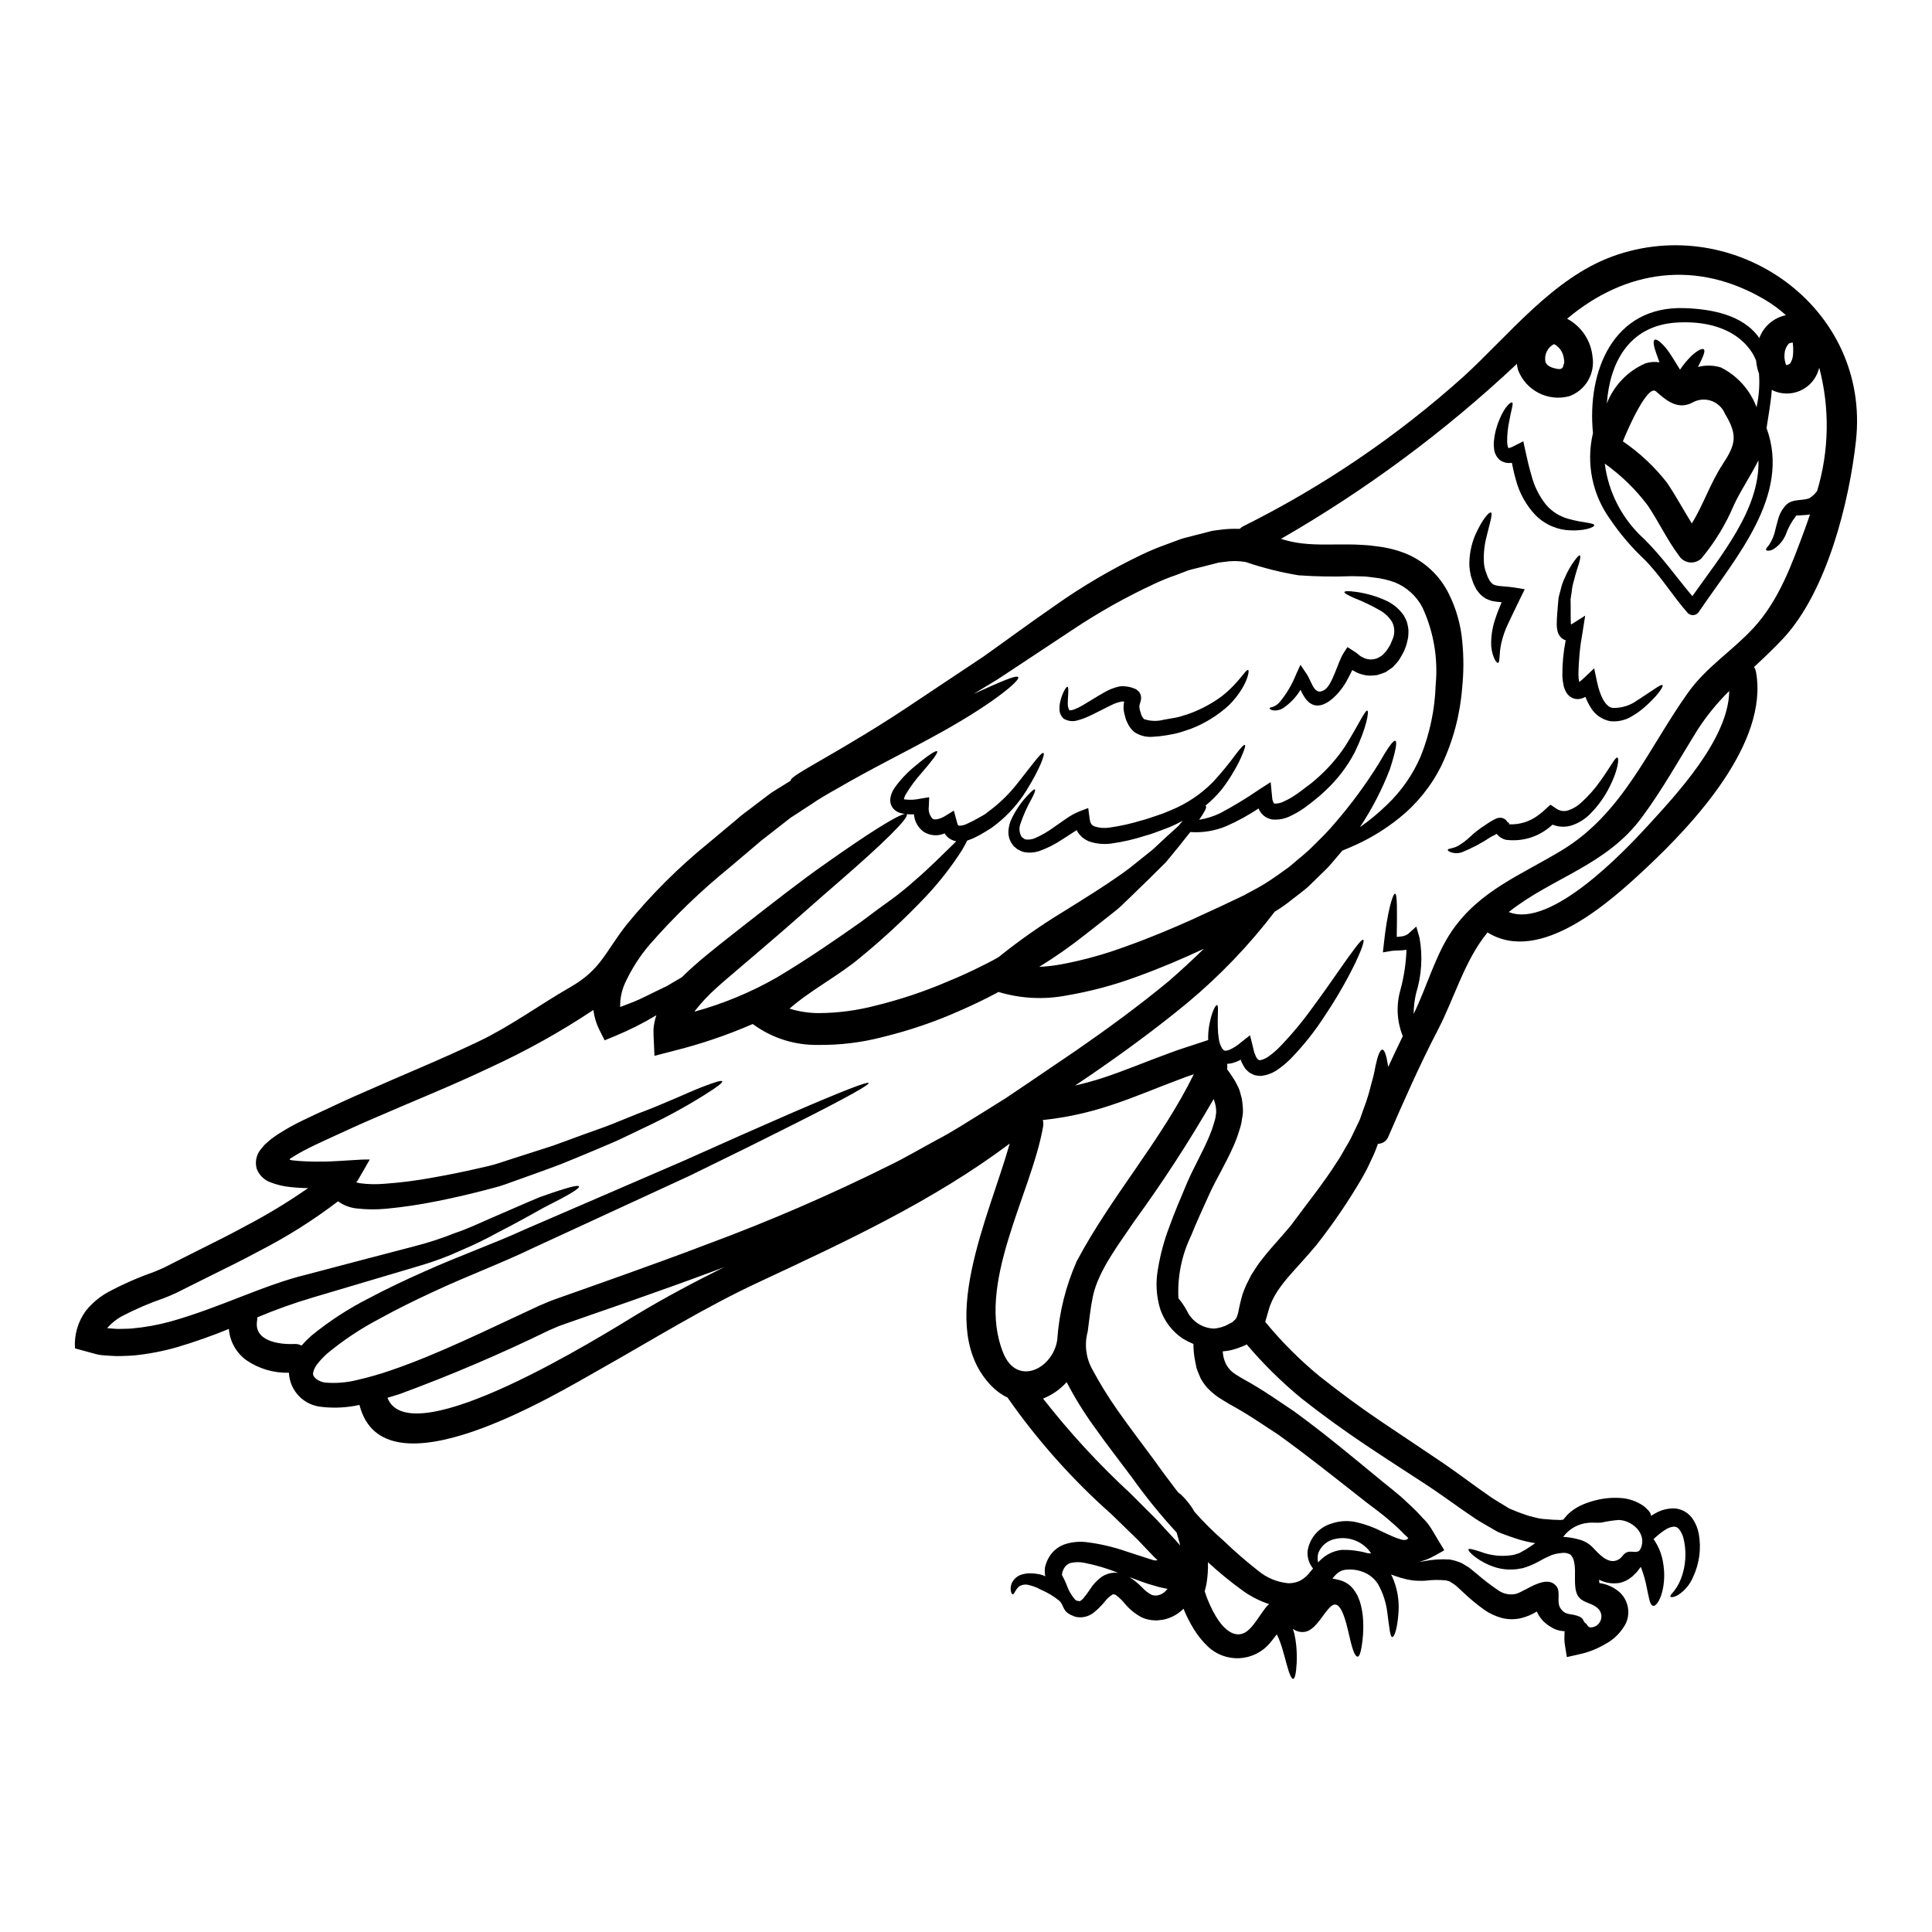 <?xml version="1.0" encoding="UTF-8"?>
<!-- Uploaded to: SVG Repo, www.svgrepo.com, Generator: SVG Repo Mixer Tools -->
<svg fill="#000000" width="800px" height="800px" version="1.1" viewBox="144 144 512 512" xmlns="http://www.w3.org/2000/svg">
 <g>
  <path d="m570.77 335.13c-2.231-0.41-4.164-1.781-5.289-3.746-0.523-0.859-0.965-1.766-1.316-2.707-0.289 0.16-0.594 0.293-0.91 0.391-0.836 0.293-1.75 0.258-2.555-0.102-0.758-0.348-1.375-0.949-1.746-1.695-0.266-0.496-0.465-1.023-0.582-1.574-0.188-0.875-0.301-1.766-0.328-2.656-0.023-3.144 0.273-6.277 0.883-9.359-0.434-0.137-0.836-0.363-1.18-0.664-0.586-0.574-0.961-1.332-1.062-2.148-0.105-0.5-0.148-1.008-0.129-1.52 0.027-1.898 0.152-3.035 0.281-4.723 0.074-0.758 0.152-1.52 0.203-2.227 0.148-0.707 0.355-1.391 0.531-2.023 0.258-1.203 0.664-2.367 1.211-3.469 0.664-1.562 1.516-3.039 2.531-4.398 0.68-0.938 1.18-1.418 1.367-1.32 0.184 0.098 0.152 0.758-0.176 1.898-0.332 1.137-0.91 2.754-1.367 4.656-0.332 1.051-0.543 2.137-0.637 3.238-0.074 0.582-0.227 1.18-0.281 1.824 0.027 0.633 0.027 1.289 0.027 1.949 0 1.211-0.027 3.148 0.051 4.453 0.023 0.102 0.023 0.203 0.051 0.305l3.742-2.363-0.707 4.453 0.004-0.008c-0.684 3.727-1.047 7.5-1.086 11.285 0.008 0.613 0.074 1.223 0.199 1.824v0.027c0.438-0.301 0.844-0.637 1.219-1.012l2.754-2.609 0.758 3.594c0.73 3.492 2.148 6.606 4.125 6.906 2.41 0.082 4.773-0.668 6.691-2.125 0.395-0.227 0.734-0.457 1.062-0.68 3.266-2.102 5.117-3.594 5.492-3.215 0.281 0.305-1.238 2.781-5.012 6.023v-0.004c-1.066 0.922-2.227 1.727-3.461 2.406-1.633 0.91-3.5 1.301-5.359 1.113z"/>
  <path d="m557.98 241.56c0-0.023 0.129-0.148 0.227-0.305 0.027-0.023 0.027-0.051 0.051-0.074 0.023-0.023-0.023 0.023-0.051 0.051 0-0.102 0.281-0.938 0.332-1.09h0.004c-0.004-0.664-0.102-1.328-0.281-1.969-0.371-1.277-1.234-2.352-2.406-2.984-1.773 0.875-2.715 2.852-2.273 4.781 0.395 1.09 1.848 1.547 2.887 1.746 0.832 0.176 1.16 0.098 1.512-0.156zm13.312-29.602c32.512-11.863 68.488 13.41 64.551 48.91-1.793 16.266-7.691 39.824-19.203 52.246-2.531 2.731-5.16 5.188-7.793 7.641v-0.004c0.246 0.395 0.418 0.832 0.508 1.293 3.441 18.895-16.621 40.305-29.07 51.957-9.488 8.902-28.133 25.781-42.074 17.102-6.125 7.477-8.73 17.32-13.184 25.883-4.781 9.211-8.957 18.648-13.055 28.133h-0.004c-0.41 1.199-1.539 2-2.805 2-0.496 1.484-1.098 2.93-1.801 4.328-0.68 1.539-1.438 3.043-2.273 4.504-3.641 6.266-7.719 12.27-12.203 17.965-5.465 6.606-10.234 10.551-12.297 16.066-0.328 0.863-0.656 2.277-1.262 4.227 0 0.023-0.027 0.051-0.027 0.098 4.34 5.289 9.188 10.137 14.473 14.473 5.441 4.301 10.805 8.266 16.117 11.844s10.422 7.008 15.258 10.234c5.035 3.367 9.41 6.781 13.586 9.641 1.039 0.758 2.102 1.32 3.113 1.969l1.516 0.938 0.582 0.355 0.734 0.305 0.004-0.008c1.047 0.469 2.121 0.883 3.211 1.242 0.996 0.371 2.019 0.664 3.062 0.887 0.977 0.254 1.977 0.398 2.984 0.426 1 0.117 2.004 0.176 3.008 0.18 0.441 0.059 0.891 0.031 1.32-0.074 0.035-0.02 0.07-0.047 0.098-0.078l0.355-0.457v0.004c0.434-0.551 0.926-1.051 1.469-1.492 1.023-0.836 2.164-1.52 3.387-2.023 1.047-0.434 2.121-0.789 3.215-1.062 2.121-0.551 4.316-0.766 6.504-0.633 2.293 0.102 4.508 0.867 6.375 2.199 0.43 0.395 0.938 0.836 1.238 1.18l0.395 0.555h0.004c0.098 0.23 0.18 0.469 0.25 0.711 0.074 0.176 0.305-0.148 0.457-0.199v-0.004c0.203-0.129 0.414-0.25 0.629-0.355 1.594-0.93 3.418-1.387 5.262-1.312 1.93 0.184 3.668 1.234 4.727 2.856 0.789 1.191 1.324 2.531 1.574 3.938 0.668 3.816 0.156 7.746-1.469 11.262-0.812 2-2.215 3.707-4.023 4.883-1.238 0.703-1.969 0.629-2.023 0.43-0.332-0.559 1.969-1.543 3.312-6.352 0.832-3.019 0.867-6.199 0.105-9.234-0.227-0.805-0.594-1.559-1.09-2.227-0.332-0.469-0.871-0.742-1.441-0.734-0.859 0.09-1.68 0.406-2.383 0.91-1.07 0.703-2.066 1.512-2.984 2.406 1.383 1.961 2.269 4.227 2.582 6.602 0.324 2.031 0.316 4.098-0.027 6.121-0.582 3.418-1.969 5.188-2.707 4.938-0.859-0.227-1.062-2.102-1.668-4.91-0.309-1.617-0.75-3.211-1.316-4.758-0.074-0.227-0.176-0.453-0.25-0.656-0.281 0.355-0.559 0.734-0.84 1.113-0.281 0.379-0.68 0.73-1.012 1.062-0.203 0.227-0.434 0.43-0.68 0.605-0.301 0.227-0.613 0.438-0.938 0.633-0.387 0.25-0.801 0.445-1.238 0.586l-0.227 0.074c-0.074 0.027-0.68 0.203-0.68 0.203h-0.004c-0.086 0.02-0.172 0.027-0.258 0.023l-0.789 0.074h0.004c-1.02 0.059-2.039-0.078-3.012-0.391-0.477-0.152-0.941-0.34-1.391-0.562 0.023 0.281 0.047 0.582 0.098 0.887h0.004c1.602 0.211 3.129 0.801 4.453 1.727 2.938 1.949 4.023 5.746 2.555 8.953-1.238 2.375-3.184 4.312-5.566 5.543-2.047 1.211-4.277 2.09-6.602 2.606l-3.469 0.789-0.555-3.441v-0.004c-0.074-0.492-0.105-0.992-0.102-1.488l0.027-0.938c0.023-0.395 0.023-0.684 0.023-1.012-0.133 0.012-0.266 0.012-0.395 0-0.559-0.047-1.113-0.156-1.645-0.332l-0.758-0.305c-0.176-0.102-0.125-0.051-0.48-0.25l-0.148-0.102-0.656-0.395h-0.004c-0.344-0.215-0.668-0.457-0.965-0.73-0.363-0.281-0.695-0.605-0.984-0.961-0.543-0.637-0.988-1.355-1.32-2.125-1.246 0.773-2.602 1.352-4.019 1.719-1.781 0.449-3.644 0.434-5.414-0.051-1.547-0.441-3.016-1.125-4.352-2.023-2.098-1.504-4.086-3.152-5.949-4.934l-1.262-1.18-0.633-0.531c-0.023-0.023-0.395-0.277-0.395-0.277l-0.707-0.457-0.355-0.25c-0.074-0.027-0.125 0-0.176-0.027l-0.004-0.004c-0.246-0.059-0.492-0.137-0.734-0.227-1.859-0.188-3.734-0.16-5.59 0.078-1.113 0.062-2.231 0.035-3.34-0.078-1.051-0.156-2.09-0.383-3.109-0.684-0.863-0.281-1.746-0.559-2.606-0.887 0.098 0.199 0.223 0.395 0.328 0.582l-0.004 0.004c1.328 2.961 1.902 6.207 1.672 9.445-0.328 4.703-1.18 6.555-1.641 6.555-0.559 0-0.734-2.051-1.32-6.426v-0.004c-0.309-2.648-1.133-5.211-2.43-7.539-0.832-1.336-2.035-2.398-3.465-3.059-1.684-0.77-3.555-1.043-5.391-0.789-0.828 0.141-1.598 0.531-2.199 1.117-0.383 0.367-0.738 0.762-1.062 1.18l0.152 0.051c0.445 0.055 0.887 0.148 1.312 0.277 1.617 0.309 3.062 1.188 4.074 2.481 0.391 0.527 0.746 1.074 1.062 1.645 0.199 0.504 0.43 1.035 0.633 1.543h0.004c0.523 1.691 0.828 3.445 0.906 5.215 0.109 2.328-0.035 4.66-0.426 6.957-0.281 1.594-0.582 2.453-1.012 2.531s-0.965-0.789-1.445-2.363c-0.48-1.574-0.91-3.816-1.594-6.422-3.418-12.148-5.902 1.516-11.02 2.223h-0.004c-0.977 0.148-1.973-0.059-2.809-0.582-0.113-0.07-0.223-0.145-0.328-0.227 0.125 0.395 0.25 0.789 0.355 1.141 0.246 1.035 0.426 2.09 0.531 3.148 0.16 1.613 0.203 3.238 0.125 4.856-0.152 2.656-0.457 4.051-0.91 4.125s-1.062-1.34-1.723-3.816c-0.352-1.238-0.73-2.754-1.234-4.43-0.254-0.812-0.559-1.695-0.914-2.531-0.145-0.344-0.316-0.684-0.504-1.012-0.582 0.758-1.141 1.516-1.824 2.328h0.004c-2.031 2.394-4.961 3.836-8.098 3.984-3.133 0.148-6.188-1.008-8.434-3.195-1.367-1.328-2.562-2.816-3.566-4.43-1.086-1.746-2.016-3.582-2.785-5.488-1.203 1.223-2.691 2.125-4.328 2.629-0.305 0.074-0.73 0.227-0.91 0.25l-0.582 0.078-0.582 0.074-0.68 0.074-0.457-0.023v0.004c-1.215-0.016-2.41-0.285-3.516-0.785-1.695-0.891-3.199-2.102-4.43-3.57-0.676-0.852-1.461-1.617-2.328-2.277-0.199-0.125-0.176-0.078-0.148-0.152h-0.004c-0.129-0.035-0.258-0.059-0.391-0.074l-0.227-0.051h-0.004c-0.09-0.008-0.18 0.02-0.25 0.074-0.789 0.512-1.48 1.152-2.051 1.898-0.844 1.023-1.785 1.965-2.809 2.809-1.379 1.145-3.211 1.582-4.957 1.18l-0.684-0.281-0.004 0.004c-0.418-0.145-0.816-0.348-1.18-0.605-1.34-0.812-1.34-2.277-2.273-3.266v-0.004c-1.531-1.258-3.234-2.289-5.062-3.055-0.355-0.176-0.707-0.355-1.035-0.531l-0.836-0.309c-0.34-0.121-0.688-0.223-1.039-0.305-0.914-0.32-1.922-0.219-2.754 0.281-1.18 0.988-1.262 2.148-1.742 2.102-0.176 0-0.355-0.254-0.48-0.84-0.172-0.961 0.047-1.953 0.605-2.754 0.453-0.645 1.074-1.152 1.793-1.469 0.922-0.352 1.902-0.516 2.887-0.48 0.516 0.008 1.031 0.047 1.543 0.125 0.281 0.051 0.559 0.102 0.863 0.148v0.004c0.449 0.086 0.883 0.242 1.289 0.457 0.039 0.023 0.082 0.043 0.125 0.051l-0.027-0.199-0.051-0.434c-0.023-0.277-0.047-0.555-0.047-0.789-0.008-0.289 0.008-0.578 0.047-0.863 0.055-0.328 0.141-0.648 0.258-0.961 0.117-0.406 0.281-0.801 0.48-1.18 0.867-1.844 2.418-3.277 4.328-4 1.836-0.633 3.789-0.855 5.719-0.656 3.742 0.445 7.426 1.305 10.98 2.555 1.82 0.605 3.719 1.215 5.715 1.848l1.238 0.395 0.227 0.051h0.004c0.133 0.016 0.262 0.023 0.395 0.023 0.109 0.004 0.223-0.004 0.332-0.023 0.043-0.023 0.086-0.051 0.125-0.082l-0.176-0.176c-0.176-0.176-0.395-0.355-0.582-0.531-0.812-0.859-1.645-1.719-2.504-2.606-0.938-0.961-1.824-1.969-2.832-2.91-2-1.969-4.074-3.938-6.199-6.023l-0.004 0.004c-10.316-9.16-19.523-19.504-27.422-30.816-1.602-0.762-3.047-1.809-4.273-3.09-14.957-15.383-0.707-44.578 4.856-64.211-20.418 15.281-43.266 25.855-66.441 36.688-14.672 6.828-28.031 15.203-42.074 23.098-11.262 6.324-57.465 34.562-63.812 9.465h0.004c-3.262 0.73-6.625 0.91-9.945 0.531-4.781-0.379-8.535-4.262-8.754-9.055-4.039 0.113-8.008-1.066-11.336-3.363-2.652-1.953-4.328-4.961-4.578-8.246-4.473 1.832-9.035 3.441-13.668 4.82-3.734 1.07-7.551 1.805-11.414 2.203-0.988 0.098-2.051 0.098-3.062 0.148v0.004c-1.051 0.047-2.102 0.031-3.148-0.051l-1.875-0.125v-0.004c-0.883-0.059-1.758-0.219-2.606-0.48-1.645-0.457-3.316-0.91-5.012-1.367l0.004 0.004c-0.246-3.582 0.789-7.133 2.922-10.02 1.598-1.953 3.543-3.594 5.742-4.832 3.938-2.113 8.031-3.918 12.246-5.398l1.445-0.605 1.316-0.582c0.988-0.508 2-1.012 2.988-1.52 1.996-1.012 4.023-2.023 6.07-3.059 4.102-2.051 8.301-4.125 12.473-6.402l-0.004-0.004c5.742-3 11.285-6.363 16.598-10.066h-1.113c-1.137-0.051-2.328-0.125-3.516-0.25v-0.004c-1.836-0.172-3.644-0.598-5.363-1.266-1.707-0.621-3.051-1.965-3.668-3.672-0.469-1.762-0.066-3.644 1.086-5.059l0.988-1.18 1.215-1.09c0.789-0.68 1.574-1.18 2.25-1.668 1.086-0.684 2.176-1.344 3.262-1.969 2.176-1.211 4.406-2.25 6.606-3.289 4.453-2.074 9.004-4.25 13.738-6.273 9.445-4.199 19.508-8.266 29.73-13.152 8.477-4.051 16.066-9.668 24.215-14.348s9.137-9.109 14.852-16.445l-0.004-0.004c6.559-8.039 13.926-15.383 21.988-21.914 2.457-2.051 4.859-4.074 7.238-6.051l0.836-0.73 0.43-0.355 0.227-0.176 0.457-0.355 1.848-1.391c1.215-0.914 2.43-1.852 3.617-2.754l1.824-1.367 1.969-1.238c1.086-0.66 2.148-1.316 3.184-1.969-0.531-1.367 13.461-7.594 34.031-21.535 5.188-3.465 10.879-7.234 16.98-11.309 5.793-4.098 12.172-8.828 19.027-13.559l-0.008 0.004c7.234-5.113 14.887-9.609 22.875-13.438 2.18-1.047 4.41-1.977 6.691-2.785 1.137-0.43 2.301-0.859 3.469-1.289 1.164-0.434 2.25-0.605 3.367-0.938l3.391-0.859 0.836-0.227 0.43-0.102 0.227-0.074 0.102-0.023 0.508-0.102 1.898-0.25-0.008-0.004c1.703-0.223 3.422-0.297 5.137-0.23 0.273-0.273 0.59-0.504 0.934-0.684 21.188-10.551 40.855-23.914 58.465-39.734 11.969-10.953 23.66-26.031 39.371-31.777zm54.27 62.141c3.188-10.633 3.383-21.938 0.555-32.668-0.074 0.203-0.125 0.434-0.176 0.609-0.738 2.438-2.496 4.438-4.82 5.481-2.324 1.043-4.984 1.027-7.297-0.043-0.098-0.059-0.191-0.129-0.277-0.203-0.227 3.312-0.887 6.691-1.395 10.172 6.555 17.785-8.172 34.309-17.891 48.629h0.004c-0.301 0.508-0.812 0.848-1.398 0.926-0.582 0.074-1.168-0.121-1.586-0.531-4.102-4.633-7.211-9.945-11.613-14.324h-0.004c-3.359-3.172-6.359-6.703-8.953-10.527-4.746-6.559-6.418-14.855-4.582-22.746 0-0.023 0.027-0.051 0.027-0.074-1.621-16.297 5.262-33.75 24.188-33.145 6.984 0.227 15.461 1.668 19.809 7.816 0.035 0.039 0.062 0.082 0.078 0.133 1.141-3.113 3.812-5.41 7.059-6.074-1.676-1.516-3.5-2.863-5.438-4.023-18.066-10.754-37-8.125-52.551 4.961 3.781 2.008 6.309 5.781 6.731 10.043 0.734 4.527-1.859 8.941-6.176 10.496-5.664 1.5-11.539-1.543-13.586-7.031-0.129-0.508-0.223-1.023-0.281-1.543-18.969 17.828-39.949 33.391-62.516 46.371 1.828 0.586 3.711 0.992 5.617 1.211 4.098 0.484 8.551 0.203 13.281 0.281 1.18 0 2.508 0.125 3.719 0.176 1.32 0.074 2.25 0.281 3.394 0.395v-0.004c2.539 0.328 5.023 0.988 7.387 1.969 4.758 2.051 8.641 5.703 10.977 10.324 2.043 4.027 3.289 8.406 3.672 12.902 0.398 4.039 0.387 8.109-0.027 12.148-0.543 7.18-2.41 14.195-5.512 20.695-2.668 5.391-6.484 10.133-11.18 13.891-3.43 2.766-7.188 5.102-11.184 6.957-1.445 0.656-2.707 1.211-3.871 1.668-0.582 0.684-1.18 1.367-1.77 2.074-0.789 0.887-1.543 1.898-2.453 2.781l-2.754 2.684c-0.961 0.91-1.848 1.871-2.938 2.754-1.09 0.887-2.223 1.746-3.391 2.633v0.004c-1.453 1.195-2.992 2.277-4.606 3.242-6.797 8.902-14.57 17.016-23.176 24.188-8.348 6.883-16.879 13.105-25.301 18.895-1.52 1.016-2.961 2-4.457 3.012 2.434-0.578 4.832-1.211 7.164-1.969 6.121-2 11.941-4.504 17.785-6.606 1.418-0.555 2.883-1.035 4.328-1.516 1.211-0.395 2.43-0.789 3.617-1.18l2.051-0.68 0.355-0.102 0.004-0.004c-0.02-0.039-0.031-0.082-0.027-0.129-0.031-1.105 0.039-2.215 0.203-3.312 0.629-3.938 1.77-5.949 2.148-5.82 0.457 0.129 0.102 2.332 0.203 5.949l0.004-0.004c0.012 0.977 0.094 1.949 0.25 2.91 0.109 0.973 0.438 1.906 0.961 2.734 0.508 0.578 0.73 0.605 1.746 0.305h0.004c1.172-0.508 2.258-1.199 3.211-2.051l2.363-1.848 0.758 3.062c0.125 0.48 0.227 0.984 0.355 1.492 0.199 0.395 0.332 0.91 0.531 1.238 0.109 0.148 0.211 0.301 0.301 0.457 0.105 0.07 0.199 0.156 0.281 0.254 0.074 0.051 0.148 0 0.199 0.074 0.051 0.074 0.203-0.023 0.281 0.027 0.859-0.184 1.668-0.566 2.359-1.113 0.992-0.699 1.914-1.492 2.754-2.363 3.207-3.309 6.156-6.852 8.832-10.602 2.582-3.465 4.809-6.691 6.691-9.383 3.769-5.391 6.148-8.707 6.652-8.449 0.504 0.254-0.934 4.172-4.098 10.043-1.574 2.934-3.566 6.348-6.047 10.043-2.633 4.098-5.664 7.922-9.055 11.414-1.023 1.035-2.141 1.977-3.336 2.809-1.363 1-2.973 1.609-4.656 1.77-0.531-0.027-1.055-0.094-1.574-0.199-0.508-0.211-1-0.457-1.469-0.738-0.355-0.328-0.734-0.68-1.062-1.035l-0.633-1.09c-0.227-0.391-0.406-0.805-0.531-1.238-0.691 0.375-1.422 0.672-2.18 0.883-0.465 0.137-0.953 0.207-1.438 0.207 0.102 0.465 0.102 0.949 0 1.418 0.457 0.629 0.938 1.289 1.441 2.074h-0.004c0.488 0.691 0.914 1.43 1.27 2.199 0.418 0.777 0.723 1.613 0.91 2.481 0.27 0.824 0.43 1.684 0.477 2.555 0.117 0.848 0.141 1.703 0.082 2.559l-0.395 2.43c-0.148 0.789-0.395 1.418-0.605 2.148v-0.004c-0.402 1.32-0.887 2.613-1.445 3.875-2.125 4.828-4.602 8.805-6.324 12.57-1.77 3.938-3.566 7.769-4.934 11.234-2.5 5.16-3.66 10.871-3.363 16.598 0.887 1.051 1.66 2.199 2.301 3.418 1.34 2.75 4.102 4.523 7.16 4.606 0.426-0.039 0.852-0.105 1.266-0.203l0.629-0.152 0.961-0.332c0.254-0.074 0.863-0.453 1.289-0.656 0.227-0.125 0.508-0.227 0.684-0.355 0.176-0.125 0.305-0.305 0.457-0.43 0.68-0.508 0.707-0.91 1.062-1.949l0.004 0.004c0.309-1.699 0.703-3.379 1.184-5.035 0.332-0.988 0.582-1.492 0.988-2.481 0.43-0.863 0.887-1.746 1.344-2.656 0.531-0.812 1.062-1.645 1.594-2.457s1.18-1.543 1.742-2.301c1.18-1.492 2.43-2.91 3.644-4.273 0.605-0.68 1.211-1.367 1.793-2.051l1.621-1.898c4.504-6.098 8.953-11.609 12.27-16.902 0.938-1.289 1.574-2.629 2.332-3.898l-0.004 0.004c0.758-1.203 1.434-2.453 2.023-3.746 0.582-1.238 1.18-2.453 1.719-3.594 0.43-1.211 0.836-2.363 1.215-3.441l0.004 0.004c0.734-1.969 1.344-3.981 1.82-6.023 0.484-1.594 0.863-3.215 1.141-4.856 0.605-2.754 1.211-4.25 1.793-4.25 0.582 0 1.113 1.574 1.52 4.375 0.023 0.051 0.023 0.125 0.051 0.176 1.262-2.707 2.555-5.441 3.867-8.148l-0.102-0.176h0.004c-1.492-3.828-1.688-8.043-0.559-11.992 0.945-3.484 1.488-7.066 1.621-10.676-0.395 0.047-0.809 0.098-1.18 0.125-1.141 0.074-2.102 0.051-2.707 0.148l-2.363 0.395 0.227-2.074c0.887-8.449 2.363-13.484 2.984-13.484s0.559 4.629 0.457 11.461c0.355-0.027 0.707-0.051 1.012-0.102 0.715-0.039 1.406-0.277 1.996-0.68l2.176-1.969 0.859 3.008c0.867 4.887 0.559 9.91-0.906 14.652-0.43 1.805-0.648 3.652-0.66 5.508 3.469-7.062 5.742-15.562 10.148-22.016 7.434-10.777 18.395-14.828 29.199-21.402 16.191-9.84 22.828-26.969 33.422-41.797 4.809-6.731 11.641-10.98 17.18-16.953 6.93-7.477 10.234-16.926 13.738-26.34 0.457-1.262 0.914-2.555 1.344-3.867h-0.004c-0.402 0.082-0.805 0.133-1.215 0.148-0.789 0.078-1.445 0.078-1.949 0.125-0.281 0.051 0-0.098-0.332 0l-0.227 0.078 0.082 0.004-0.051 0.051h-0.004c-1.176 1.5-2.098 3.184-2.731 4.981-0.672 1.578-1.812 2.914-3.266 3.824-0.406 0.242-0.867 0.379-1.34 0.395-0.332 0-0.508-0.074-0.582-0.199s0-0.332 0.176-0.582v-0.004c0.27-0.281 0.504-0.586 0.711-0.914 0.703-1.09 1.207-2.297 1.492-3.566 0.227-0.863 0.43-1.848 0.789-2.988l-0.004 0.004c0.359-1.43 1.074-2.742 2.078-3.82l0.527-0.457v-0.016h0.027l0.328-0.203 0.027-0.023 0.051-0.027 0.098-0.051 0.227-0.098h0.004c0.492-0.207 1.012-0.34 1.543-0.395l2-0.227v-0.004c0.465-0.047 0.926-0.156 1.363-0.324 0.129-0.102 0.227-0.129 0.395-0.254l0.836-0.68v-0.004c0.301-0.316 0.586-0.652 0.848-1zm-6.398-36.055c0.098-1.098 0.07-2.199-0.078-3.289-0.238 0.074-0.484 0.125-0.734 0.152-0.457 0.051-1.316 1.516-1.395 2.555h0.004c-0.141 0.949-0.062 1.918 0.227 2.832 0.047 0.207 0.141 0.398 0.281 0.559-0.199-0.176 0.555-0.098 0.961-0.578l-0.004-0.004c0.438-0.664 0.688-1.434 0.738-2.227zm-9.668 13.863c0.656-2.918 0.875-5.918 0.656-8.902-0.41-1.09-0.664-2.234-0.758-3.394-0.352-0.953-0.828-1.855-1.418-2.68-4.453-6.297-12.523-7.941-19.859-7.438-12.547 0.887-17.531 10.754-18.289 21.457l-0.004-0.004c1.848-4.777 5.535-8.613 10.234-10.652 1.203-0.383 2.477-0.48 3.719-0.277-0.281-0.73-0.531-1.418-0.73-2.023-0.789-2.148-1.062-3.617-0.559-3.938 0.504-0.32 1.695 0.605 3.148 2.363 1.137 1.445 2.301 3.496 3.594 5.543 0.898-1.344 1.93-2.59 3.086-3.719 1.617-1.469 2.887-2.023 3.238-1.645 0.355 0.379-0.078 1.645-0.938 3.367-0.203 0.395-0.395 0.84-0.633 1.289v-0.004c1.996-0.523 4.102-0.48 6.074 0.129 4.363 2.191 7.734 5.953 9.438 10.527zm-17.004 50.082c7.519-10.652 17.914-23.023 17.512-36.004-2 4.047-4.606 7.793-6.531 11.918h0.004c-2.152 5.086-5.043 9.828-8.578 14.07-0.84 0.816-2.004 1.211-3.168 1.066-1.16-0.145-2.195-0.812-2.809-1.812-3.148-4.199-5.312-8.906-8.223-13.234-3.203-4.277-7.055-8.031-11.414-11.129 0.973 7.727 4.699 14.84 10.5 20.039 4.809 4.781 8.434 10.016 12.707 15.086zm8.074-35.031c3.543-5.312 3.898-7.769 0.582-13.285-0.672-1.645-2.031-2.914-3.723-3.473-1.688-0.559-3.535-0.352-5.059 0.566-3.898 1.898-6.856-0.707-9.535-3.062-2.102-1.824-7.086 9.086-8.754 13.258v-0.004c4.449 3.035 8.398 6.738 11.711 10.984 2.363 3.519 4.352 7.211 6.555 10.777 3.109-5.004 4.906-10.723 8.223-15.73zm-20.039 96.039c7.41-8.098 21.605-23.102 21.734-35.875-3.262 3.203-6.148 6.769-8.605 10.625-4.754 7.664-9.133 15.559-14.523 22.828-9.41 12.805-23.781 15.965-35.293 25.125 11.184 4.559 31.043-16.547 36.688-22.703zm-1.492 190.75c1.086-3.695-2.707-6.856-6.051-6.934-1.539 0.113-3.07 0.344-4.574 0.684-1.18 0.125-2.363-0.074-3.594 0.074-2.613 0.254-5 1.605-6.555 3.719 1.5 0.078 2.988 0.332 4.43 0.762 1.285 0.367 2.453 1.066 3.387 2.023 1.469 1.52 3.82 4.328 6.277 3.469 1.996-0.684 1.617-2.43 3.938-2.328 1.348 0.031 2.211 0.414 2.742-1.484zm-12.68 21.402 0.004 0.004c1.062-0.34 1.836-1.254 2-2.359 0.16-1.102-0.32-2.199-1.242-2.828-1.574-1.289-3.938-1.238-5.012-3.148-1.289-2.273-0.328-6.223-0.938-8.777h0.004c-0.098-0.773-0.445-1.492-0.984-2.051-0.629-0.363-1.355-0.523-2.074-0.457-0.508 0.027-1.215 0.152-1.797 0.25h-0.004c-0.086 0.016-0.172 0.043-0.25 0.078l-0.355 0.098v0.004c-0.258 0.047-0.504 0.133-0.734 0.254-1.035 0.434-2.043 0.93-3.012 1.492-1.109 0.637-2.281 1.164-3.492 1.574l-0.961 0.309-0.789 0.125-0.836 0.148-0.863 0.051h0.004c-1.977 0.125-3.957-0.195-5.793-0.938-1.297-0.488-2.527-1.133-3.668-1.918-1.848-1.289-2.531-2.199-2.406-2.481s1.371 0.051 3.289 0.68h0.004c2.586 0.984 5.383 1.289 8.117 0.887l0.609-0.098 0.629-0.203 0.758-0.227 0.508-0.277 0.004-0.004c0.871-0.445 1.707-0.953 2.504-1.52 0.395-0.281 0.863-0.555 1.289-0.863-0.43-0.074-0.836-0.125-1.262-0.223-1.285-0.238-2.555-0.566-3.797-0.988-1.262-0.395-2.481-0.836-3.668-1.289l-0.984-0.395c-0.355-0.164-0.703-0.352-1.039-0.555l-1.742-1.012c-1.141-0.707-2.406-1.344-3.496-2.102-4.523-3.008-8.934-6.371-13.656-9.418-4.91-3.215-10.066-6.504-15.484-10.148-5.414-3.644-11.02-7.641-16.723-12.145v0.004c-5.309-4.359-10.211-9.184-14.648-14.422l-0.223 0.176c-0.434 0.199-0.84 0.328-1.238 0.504h-0.004c-0.828 0.352-1.684 0.629-2.559 0.836l-0.984 0.203c-0.395 0.051-0.887 0.098-1.32 0.148 0.051 1.152 0.336 2.277 0.836 3.316 0.434 0.848 1.035 1.598 1.77 2.203 0.449 0.355 0.922 0.676 1.418 0.961 0.508 0.305 1.016 0.633 1.621 0.961 4.781 2.606 9.211 5.742 13.359 8.527 8.098 5.902 15.027 11.719 21.125 16.723 2.988 2.559 6.199 4.832 8.883 7.477 1.359 1.219 2.652 2.512 3.871 3.871 0.992 0.949 1.852 2.031 2.555 3.215 0.633 1.062 1.266 2.125 1.875 3.148l0.938 1.52 0.43 0.73c-0.102 0.203-0.48 0.332-0.707 0.48-1.062 0.609-2.074 1.18-3.035 1.645h-0.004c-0.91 0.418-1.859 0.738-2.836 0.965 0.398-0.02 0.789-0.062 1.18-0.129 2.281-0.457 4.613-0.609 6.934-0.453 0.836 0.152 1.656 0.383 2.453 0.68l0.609 0.254 0.355 0.199 0.73 0.43 0.355 0.227 0.203 0.102 0.074 0.051 0.43 0.305 0.684 0.555 1.367 1.113v0.008c1.719 1.488 3.527 2.871 5.41 4.148 1.379 1.023 3.133 1.402 4.812 1.039 2.832-0.863 8.195-5.441 10.805-1.926 1.062 1.445-0.027 3.938 0.887 5.543 1.316 2.25 2.91 1.441 5.059 2.363 1.316 0.555 1.062 1.418 1.645 1.742 0.688 0.379 0.484 1.547 2.231 1.031zm-41.895-249.54c0.691-7.082-0.523-14.219-3.516-20.672-1.566-2.977-4.129-5.305-7.238-6.578-1.699-0.629-3.465-1.055-5.262-1.266-1.062-0.102-2.301-0.332-3.211-0.332-1.012 0-1.898-0.074-2.988-0.074v0.004c-4.707 0.18-9.422 0.105-14.121-0.23-4.758-0.793-9.445-1.973-14.016-3.523-1.883-0.324-3.805-0.332-5.691-0.023l-1.469 0.176-0.152 0.051-0.43 0.102-0.859 0.223-3.394 0.863c-1.086 0.281-2.273 0.531-3.312 0.863l-2.961 1.137 0.004 0.004c-2 0.676-3.961 1.461-5.871 2.363-7.641 3.539-14.992 7.676-21.984 12.367-6.906 4.582-13.488 8.934-19.637 12.988-2.172 1.316-4.273 2.606-6.348 3.844 7.188-3.238 11.359-5.117 11.84-4.43 0.633 0.887-7.566 7.668-22.414 15.688-7.363 4.074-16.32 8.449-25.684 13.891-2.363 1.34-4.781 2.707-7.008 4.273-1.18 0.734-2.301 1.492-3.492 2.277l-1.77 1.137-1.77 1.391c-1.18 0.914-2.363 1.852-3.57 2.785l-1.82 1.418-0.457 0.355-0.176 0.125-0.074 0.074-0.914 0.789c-2.363 2.023-4.781 4.074-7.234 6.125v0.008c-7.637 6.191-14.73 13.02-21.203 20.414-2.715 3.16-4.969 6.688-6.691 10.48-0.852 1.941-1.266 4.051-1.219 6.172l3.441-1.316c2.227-0.887 4.227-2 6.176-2.91 0.961-0.457 1.898-0.914 2.805-1.344 0.836-0.508 1.645-0.988 2.43-1.445 0.531-0.305 1.039-0.578 1.52-0.887 1.113-1.109 2.227-2.172 3.367-3.148 2.176-1.949 4.43-3.719 6.449-5.363 2.125-1.668 4.199-3.312 6.223-4.91 8.125-6.324 15.41-12.066 21.809-16.531 11.363-8.047 19.129-12.953 21.23-13.309v0.008c-0.461-0.07-0.918-0.172-1.363-0.305-0.719-0.238-1.348-0.68-1.824-1.266-0.508-0.668-0.75-1.496-0.684-2.328 0.113-1.039 0.477-2.039 1.062-2.91 1.566-2.211 3.434-4.199 5.543-5.902 3.367-2.832 5.492-4.199 5.816-3.898 0.328 0.305-1.262 2.43-4.047 5.644-1.633 1.809-3.082 3.777-4.328 5.871-0.207 0.367-0.355 0.766-0.434 1.18 0.027 0.023 0.102 0.023 0.129 0.047 1.391 0.184 2.801 0.125 4.172-0.176l2.406-0.395-0.102 2.504c-0.168 1.156 0.195 2.328 0.984 3.188 0.43 0.395 1.848 0.176 3.285-0.684l2.363-1.465 0.789 2.91 0.027 0.125c0.055 0.305 0.164 0.594 0.328 0.855 0.078 0.102 0.027 0.051 0.203 0.102v0.004c0.785 0.016 1.562-0.176 2.25-0.555 0.988-0.438 1.953-0.926 2.887-1.469 0.48-0.281 0.984-0.559 1.469-0.836s0.789-0.559 1.18-0.863c2.914-2.133 5.519-4.664 7.742-7.512 3.973-5.012 6.348-8.375 6.879-8.023 0.457 0.281-0.91 4.102-4.43 9.793h0.004c-2.109 3.43-4.797 6.469-7.945 8.984-0.48 0.355-0.961 0.758-1.445 1.086s-0.934 0.582-1.418 0.887h0.004c-1.031 0.656-2.106 1.25-3.211 1.77-0.555 0.227-1.137 0.484-1.77 0.684-0.355 0.707-0.789 1.52-1.344 2.481-2.816 4.406-6.035 8.539-9.613 12.348-5.406 5.707-11.164 11.066-17.242 16.051-5.793 4.91-13.184 8.66-18.895 13.66 2.523 0.785 5.152 1.184 7.793 1.184 5.051-0.031 10.074-0.691 14.957-1.969 6.641-1.621 13.133-3.797 19.41-6.504 3.086-1.262 6.074-2.629 8.902-4.07 0.734-0.332 1.418-0.707 2.102-1.062 0.684-0.355 1.52-0.789 1.926-1.062 0.125-0.051 0.223-0.129 0.328-0.176h-0.004c5.402-4.352 11.082-8.34 17.004-11.945 6.023-3.742 11.207-6.984 15.309-9.891 0.836-0.582 1.594-1.18 2.363-1.719 2.098-1.695 4.098-3.289 5.902-4.723l0.656-0.582c2.453-2.301 4.629-4.301 6.481-5.949l0.531-0.68v-0.004c0.172-0.227 0.355-0.449 0.555-0.656-0.531 0.277-1.039 0.582-1.594 0.836-1.277 0.625-2.594 1.176-3.938 1.645-1.395 0.48-2.531 1.012-4.199 1.441-2.977 0.977-6.031 1.691-9.137 2.125-2.078 0.305-4.199 0.086-6.172-0.633-0.566-0.266-1.102-0.598-1.594-0.984-0.473-0.438-0.891-0.93-1.238-1.469l-0.227-0.457c-0.254 0.152-0.508 0.332-0.758 0.48-0.988 0.633-1.969 1.289-2.938 1.898h-0.004c-1.969 1.34-4.102 2.418-6.348 3.215-1.273 0.395-2.625 0.473-3.938 0.227-0.383-0.102-0.754-0.25-1.109-0.434l-0.559-0.277c-0.125-0.078-0.176-0.152-0.305-0.227l-0.531-0.457h-0.023l-0.227-0.227-0.078-0.102-0.148-0.199-0.281-0.395c-0.66-1.027-0.953-2.25-0.836-3.465 0.074-0.949 0.309-1.883 0.688-2.754 1.059-2.309 2.477-4.434 4.199-6.301 1.18-1.262 1.871-1.898 2.098-1.77 0.227 0.125-0.098 1.062-0.91 2.582-1.145 2.035-2.102 4.168-2.859 6.375-0.48 1.152-0.395 2.461 0.227 3.543l0.125 0.125 0.078 0.074v0.027l0.48 0.328c0.102 0.051 0.227 0.176 0.281 0.176h0.148c0.102 0 0.074 0.051 0.25 0.051l0.004 0.004c0.715 0.047 1.434-0.066 2.102-0.328 1.863-0.805 3.633-1.824 5.262-3.039 0.961-0.68 1.926-1.344 2.938-2.051 1.125-0.809 2.336-1.488 3.617-2.023l2.406-0.91 0.355 2.754c0.176 1.215 0.43 1.746 1.34 2.125l-0.004 0.004c1.301 0.406 2.676 0.504 4.019 0.281 2.875-0.41 5.707-1.043 8.48-1.898 1.18-0.25 2.68-0.863 3.973-1.262l-0.004-0.004c1.27-0.395 2.512-0.867 3.723-1.414 4.176-1.703 7.961-4.234 11.129-7.441 2.137-2.301 4.141-4.727 6-7.262 1.367-1.824 2.25-2.754 2.504-2.606 0.25 0.148-0.148 1.367-1.086 3.465-0.574 1.281-1.23 2.523-1.969 3.719-0.938 1.637-1.988 3.199-3.148 4.684-1.254 1.508-2.644 2.894-4.148 4.148-0.039 0.059-0.074 0.117-0.105 0.18 0.051 0.023 0.102 0 0.125 0.023 0.305 0.281-0.332 1.52-1.793 3.617 1.93-0.316 3.805-0.902 5.566-1.746 3.629-1.93 7.141-4.066 10.523-6.398l2.859-1.824 0.355 3.566 0.102 0.988c0.059 0.25 0.137 0.492 0.227 0.734 0.199 0.395 0.148 0.305 0.43 0.395v-0.004c0.875 0.012 1.742-0.207 2.508-0.633 1.047-0.465 2.047-1.035 2.984-1.695 0.48-0.305 0.961-0.656 1.395-0.984 0.434-0.328 0.961-0.734 1.441-1.09h-0.004c0.93-0.652 1.816-1.363 2.656-2.125 2.926-2.531 5.492-5.445 7.641-8.66 3.57-5.668 5.289-9.691 5.902-9.445 0.457 0.176-0.199 4.504-3.312 10.953-1.965 3.773-4.555 7.188-7.664 10.094-0.852 0.848-1.758 1.645-2.707 2.383-0.457 0.395-0.938 0.754-1.418 1.137-0.48 0.383-1.039 0.789-1.574 1.18-1.125 0.805-2.32 1.504-3.57 2.102-1.535 0.809-3.277 1.152-5.004 0.984-0.816-0.148-1.582-0.496-2.231-1.012-0.289-0.277-0.559-0.57-0.809-0.883-0.203-0.297-0.379-0.613-0.531-0.938 0.004-0.027-0.008-0.055-0.023-0.074-2.742 1.824-5.641 3.406-8.66 4.723-2.988 1.23-6.223 1.75-9.445 1.516-0.074 0.102-0.152 0.203-0.25 0.332-1.645 2.125-3.719 4.68-6.176 7.641-2.707 2.707-5.816 5.769-9.309 9.137-0.887 0.859-1.77 1.719-2.684 2.578-0.914 0.859-2 1.645-3.012 2.481-2.098 1.645-4.273 3.367-6.527 5.117v-0.004c-3.852 3.055-7.883 5.875-12.07 8.449 1.98-0.094 3.953-0.32 5.906-0.68 5.859-1.102 11.613-2.703 17.203-4.785 5.996-2.125 11.766-4.555 17.32-7.035 2.754-1.266 5.465-2.531 8.121-3.746 1.344-0.629 2.656-1.262 3.938-1.871l1.969-0.938 0.141-0.066 0.051-0.051 0.457-0.254 0.938-0.504v-0.004c2.375-1.211 4.656-2.598 6.828-4.148 1.016-0.707 2-1.395 2.961-2.102 0.961-0.707 1.875-1.574 2.809-2.328 0.938-0.75 1.824-1.543 2.68-2.301 0.859-0.758 1.645-1.621 2.457-2.406v0.004c1.562-1.496 3.051-3.074 4.453-4.723 4.316-4.969 8.234-10.273 11.715-15.863 2.328-4.047 3.844-6.297 4.426-6.098 0.578 0.199 0.078 2.859-1.441 7.539-2.078 5.391-4.742 10.539-7.941 15.348 2.57-1.797 4.988-3.801 7.234-5.992 3.809-3.637 6.84-8.012 8.906-12.855 2.391-5.977 3.723-12.324 3.938-18.758zm-7.312 226.07c0.176-0.078-0.148-0.227-0.199-0.332l-0.305-0.305-0.457-0.395c-1.137-1.191-2.336-2.324-3.594-3.387-2.504-2.277-5.59-4.328-8.754-6.906-6.398-5.012-13.234-10.5-21.102-16.168-4.074-2.629-8.07-5.465-12.828-8.02-0.582-0.332-1.238-0.734-1.875-1.141v-0.004c-1.492-0.863-2.856-1.938-4.047-3.188-0.672-0.762-1.266-1.594-1.77-2.481-0.395-0.91-0.836-1.922-1.137-2.832-0.176-0.859-0.355-1.898-0.531-2.754v-0.004c-0.176-1.188-0.27-2.391-0.281-3.59-0.996-0.422-1.957-0.91-2.883-1.469-2.723-1.855-4.781-4.531-5.871-7.641-1.082-3.461-1.309-7.133-0.656-10.703 0.617-3.801 1.613-7.531 2.984-11.133 1.367-3.816 2.988-7.59 4.723-11.715 1.848-4.301 4.25-8.348 5.996-12.594 0.438-1.027 0.809-2.078 1.113-3.152 0.125-0.504 0.355-1.086 0.43-1.543 0.074-0.457 0.129-0.938 0.203-1.418v0.004c0.016-1.215-0.215-2.422-0.684-3.543-6.434 11.172-13.461 21.992-21.051 32.414-3.844 5.766-9.445 12.902-10.93 19.785-0.656 3.109-0.961 6.273-1.391 9.445-0.91 3.336-0.488 6.891 1.18 9.918 2.012 3.75 4.246 7.375 6.691 10.855 3.289 4.703 6.691 9.109 9.867 13.434 1.594 2.227 3.113 4.328 4.606 6.25 0.531 0.758 1.113 1.469 1.695 2.199 0.227 0.176 0.43 0.305 0.68 0.508l0.004 0.004c1.414 1.34 2.625 2.883 3.594 4.578 2.422 2.75 5.027 5.336 7.793 7.742 2.863 2.758 5.871 5.367 9.004 7.816 2.285 1.922 5.102 3.098 8.074 3.363 1.133 0.02 2.254-0.242 3.262-0.754 1.02-0.605 1.906-1.41 2.606-2.363 0.227-0.254 0.434-0.508 0.66-0.789l0.004 0.004c-1.066-1.297-1.586-2.957-1.445-4.629 0.512-3.453 2.981-6.293 6.324-7.285 2.144-0.734 4.449-0.859 6.656-0.355 2.348 0.543 4.613 1.375 6.754 2.481 1.086 0.504 2.176 1.035 3.238 1.469 0.555 0.223 1.086 0.395 1.594 0.555 0.238 0.086 0.484 0.145 0.734 0.176 0.074 0.023 0.152 0.031 0.227 0.023 0.289 0.023 0.582-0.039 0.836-0.176zm-10.953 3.898-0.004-0.004c0.391 0.055 0.785 0.086 1.18 0.098-2.039-3.078-5.742-4.609-9.359-3.871-2.086 0.348-3.844 1.758-4.633 3.723-0.234 0.824-0.258 1.691-0.074 2.531 0.406-0.434 0.84-0.84 1.293-1.219 1.438-1.172 3.188-1.902 5.031-2.102 2.219-0.047 4.43 0.227 6.562 0.82zm-26.188 13.84c0.102-0.102 0.227-0.203 0.328-0.305l-0.004-0.004c-2.434-0.805-4.734-1.965-6.828-3.445-3.281-2.363-6.414-4.922-9.387-7.664 0.059 1.805-0.051 3.609-0.332 5.391-0.125 0.785-0.305 1.562-0.531 2.324 0.73 2.297 1.715 4.504 2.938 6.582 1.395 2.363 4.176 5.867 7.387 4.527 2.508-1.082 4.531-5.512 6.426-7.43zm-26.215-165.45c3.148-2.754 6.227-5.57 9.238-8.531-5.57 2.606-11.438 5.117-17.66 7.363l-0.004 0.004c-6.078 2.254-12.352 3.93-18.746 5.012-5.992 1.148-12.176 0.828-18.016-0.938-0.176 0.102-0.395 0.227-0.582 0.328-2.988 1.594-6.125 3.09-9.336 4.508v-0.004c-6.68 2.996-13.621 5.375-20.734 7.109-5.59 1.461-11.352 2.164-17.129 2.098-6.07 0.105-12.012-1.738-16.953-5.262l-0.395-0.277c-6.773 2.945-13.781 5.324-20.945 7.109l-5.086 1.316-0.227-5.012c-0.027-0.656-0.051-1.367-0.027-2.047h-0.004c0.102-1.258 0.355-2.5 0.762-3.695-3.508 2.109-7.172 3.949-10.953 5.512l-2.754 1.137-1.441-2.859h-0.004c-0.801-1.629-1.324-3.383-1.543-5.188-8.645 5.75-17.723 10.816-27.156 15.156-10.477 4.988-20.598 9.008-29.984 13.105-4.723 2-9.207 4.098-13.586 6.098-2.199 1.012-4.297 2-6.246 3.039-0.988 0.531-1.926 1.086-2.809 1.641l-0.605 0.395h-0.004c-0.141 0.07-0.105 0.277 0.051 0.301 0.305 0.09 0.621 0.141 0.938 0.152 0.961 0.102 1.969 0.199 2.984 0.227 2.023 0.098 4.051 0.098 6.125 0.051 1.969-0.078 3.938-0.203 5.945-0.332l2.914-0.176c0.934-0.051 1.391 0 2.172-0.023-1.035 1.848-2.098 3.668-3.148 5.465l-0.43 0.582-0.004 0.004c0.355 0.105 0.719 0.188 1.086 0.25 2.133 0.273 4.285 0.316 6.426 0.125 4.348-0.309 8.672-0.867 12.953-1.668 4.152-0.73 8.098-1.543 11.867-2.406 1.875-0.453 3.695-0.789 5.363-1.367 1.742-0.555 3.441-1.113 5.086-1.645 3.312-1.059 6.481-2.074 9.445-3.035l8.371-3.062c2.609-0.961 5.117-1.77 7.387-2.703 2.269-0.934 4.406-1.77 6.375-2.582 8.023-3.039 13.438-5.668 17.078-7.086 3.641-1.418 5.363-1.926 5.543-1.594 0.176 0.332-1.211 1.441-4.555 3.516l0.008 0.004c-5.273 3.309-10.75 6.281-16.395 8.906-1.969 0.938-4.051 1.969-6.297 3.012-2.246 1.043-4.723 2.023-7.336 3.148-2.613 1.125-5.387 2.227-8.348 3.441-2.965 1.141-6.152 2.254-9.512 3.469-1.672 0.605-3.394 1.215-5.164 1.848-1.77 0.629-3.769 1.09-5.641 1.594-3.82 0.988-7.844 1.926-12.094 2.781l-0.004-0.004c-4.516 0.93-9.074 1.613-13.664 2.051-2.625 0.25-5.273 0.227-7.894-0.074-1.773-0.188-3.469-0.84-4.906-1.898-6.574 5.023-13.586 9.445-20.949 13.211-4.301 2.332-8.555 4.406-12.68 6.449-2.047 1.039-4.098 2.051-6.098 3.039-1.012 0.504-2.023 1.012-3.012 1.516l-1.695 0.758-1.617 0.656v0.004c-3.867 1.324-7.629 2.941-11.254 4.832-1.402 0.77-2.66 1.77-3.723 2.961 0-0.023-0.102 0.125-0.078 0.176l0.125 0.051h0.102l1.039 0.074 0.004 0.004c0.863 0.102 1.734 0.129 2.606 0.078 0.887-0.051 1.742 0 2.606-0.102 3.43-0.309 6.824-0.922 10.145-1.824 13.184-3.691 24.719-9.691 36.078-12.445 10.828-2.863 20.289-5.34 28.488-7.477v-0.004c3.731-0.941 7.391-2.137 10.961-3.566 3.312-1.086 6.273-2.555 9.004-3.715 5.441-2.332 9.891-4.328 13.336-5.746 7.133-2.555 10.27-3.367 10.473-2.859 0.203 0.508-2.606 2.227-9.211 5.543-3.289 1.824-7.387 4.148-12.777 6.906h0.004c-2.938 1.613-5.949 3.074-9.035 4.375-3.625 1.684-7.371 3.086-11.211 4.199-8.148 2.43-17.582 5.211-28.387 8.422v0.004c-4.977 1.473-9.867 3.223-14.648 5.238 0.008 0.297-0.008 0.594-0.051 0.887-0.91 5.441 5.902 6.348 9.816 6.172 0.684-0.055 1.367 0.098 1.969 0.43 0.809-0.934 1.68-1.812 2.606-2.633 4.644-3.793 9.68-7.082 15.02-9.809 5.008-2.656 9.941-4.984 14.727-7.109 9.617-4.328 18.746-7.516 26.871-11.262 16.418-7.109 30.309-13.105 41.898-18.105 11.535-5.164 20.82-9.289 28.055-12.426 14.5-6.273 20.859-8.703 21.102-8.246 0.238 0.457-5.742 3.844-19.832 10.93-7.062 3.566-16.137 8.07-27.527 13.609-11.512 5.312-25.301 11.664-41.621 19.203-8.125 3.938-17.203 7.285-26.516 11.641-4.656 2.148-9.445 4.504-14.223 7.137v0.004c-4.883 2.562-9.484 5.621-13.73 9.133-0.969 0.852-1.859 1.793-2.656 2.809-0.578 0.711-0.969 1.555-1.137 2.457 0.023 0.48 0.023 0.758 0.809 1.469l-0.004-0.004c0.742 0.574 1.629 0.926 2.559 1.012 2.812 0.223 5.641-0.02 8.371-0.707 3.109-0.711 6.172-1.594 9.18-2.648 12.445-4.277 25.074-10.574 38.859-16.953l2.754-1.18c1.012-0.395 1.969-0.734 2.832-1.039 1.793-0.629 3.617-1.262 5.441-1.922 3.641-1.289 7.332-2.602 11.078-3.938 7.477-2.68 15.129-5.441 22.922-8.422h0.008c16.414-6.09 32.488-13.055 48.16-20.863 4.125-2 8.098-4.375 12.246-6.606 4.152-2.152 8.125-4.758 12.203-7.262 2.023-1.262 4.074-2.555 6.121-3.82 2.051-1.391 4.102-2.754 6.148-4.148 4.102-2.781 8.266-5.617 12.449-8.449 8.332-5.758 16.633-11.832 24.703-18.484zm6.582 24.719c-1.289 0.43-2.606 0.887-3.938 1.418-5.59 2.051-11.461 4.629-18.016 6.781-5.859 1.969-11.914 3.289-18.062 3.938 0.152 0.566 0.18 1.164 0.074 1.742-3.113 17.891-18.039 41.926-10.5 60.117 3.644 8.777 13.082 4.074 14.246-3.57h-0.004c0.496-7.199 2.246-14.258 5.164-20.859 9.27-17.434 22.355-31.906 31.031-49.566zm-3.621 124.89h-0.004c-0.039-0.266-0.098-0.531-0.176-0.789-0.25-0.938-0.504-1.797-0.754-2.656-4.262-4.617-8.227-9.504-11.867-14.625-3.148-4.223-6.629-8.66-10.07-13.535h-0.004c-2.68-3.719-5.09-7.625-7.211-11.688-1.711 1.918-3.852 3.406-6.246 4.352 7.039 9.012 14.797 17.434 23.199 25.188l6.227 6.223c1.012 0.988 1.945 2.074 2.883 3.086 1.012 1.09 2.027 2.176 2.988 3.238 0.352 0.395 0.707 0.801 1.031 1.207zm-4.199 12.398c0.281-0.281 0.559-0.555 0.863-0.91-0.789-0.152-1.574-0.309-2.363-0.508-0.961-0.305-1.922-0.531-2.859-0.836-0.609-0.203-1.18-0.395-1.77-0.605-1.09-0.395-2.074-0.789-3.113-1.18h-0.004c1.234 0.797 2.371 1.73 3.391 2.781 0.727 0.809 1.594 1.477 2.559 1.969 0.793 0.25 1.652 0.188 2.402-0.176 0.102-0.098 0.152-0.023 0.332-0.176h-0.004c0.18-0.133 0.367-0.254 0.562-0.359zm-12.371-5.16h0.125c-2.945-1.188-5.992-2.086-9.109-2.684-1.121-0.207-2.273-0.188-3.391 0.051-0.746 0.191-1.383 0.676-1.77 1.34-0.125 0.18-0.219 0.375-0.281 0.586-0.16 0.258-0.254 0.551-0.277 0.855-0.023 0.152-0.023 0.281-0.051 0.43 0.562 1.012 1.043 2.062 1.445 3.148 0.457 1.203 1.125 2.312 1.965 3.285 0.156 0.172 0.344 0.309 0.559 0.395h0.074l0.734 0.125c0.023-0.152 0.355-0.152 0.812-0.684 0.641-0.746 1.23-1.535 1.77-2.359 0.828-1.344 1.91-2.516 3.184-3.441 0.973-0.645 2.102-1.02 3.269-1.086l0.098-0.027 0.484 0.051h0.125zm-43.367-193.26c0.203-0.223 0.395-0.43 0.605-0.629-1.113-0.164-2.121-0.754-2.809-1.648-0.105-0.125-0.191-0.27-0.25-0.426-0.41 0.172-0.836 0.301-1.27 0.391-1.496 0.297-3.051 0-4.328-0.832-1.164-0.848-2-2.074-2.363-3.469-0.09-0.375-0.156-0.754-0.199-1.137-0.633 0.031-1.266 0.016-1.898-0.051 0.707 0.938-6.176 7.691-17.914 17.863-5.902 5.062-12.781 11.312-20.621 17.965-1.949 1.672-3.977 3.367-6 5.117-2.098 1.824-4.176 3.516-6.121 5.312l0.004-0.004c-1.926 1.738-3.707 3.633-5.312 5.668-0.102 0.148-0.203 0.305-0.309 0.43 7.68-2.106 15.059-5.176 21.965-9.137 8.5-5.086 15.941-10.27 22.09-14.598 2.984-2.25 5.719-4.273 8.172-6.019 1.367-0.965 2.555-1.969 3.668-2.863 0.633-0.531 1.316-1.086 1.898-1.617 4.918-4.211 8.438-7.879 10.988-10.312zm-60.723 112.18-1.77 0.684c-7.894 2.961-15.609 5.691-23.129 8.348-3.742 1.32-7.477 2.606-11.133 3.871-1.824 0.629-3.644 1.262-5.441 1.898-0.938 0.328-1.793 0.633-2.555 0.91l-2.481 1.062h0.004c-12.906 6.301-26.121 11.941-39.598 16.902-1.09 0.355-2.203 0.684-3.312 1.012 5.973 15.512 57.688-16.977 65.961-21.988 7.637-4.613 15.508-8.762 23.453-12.711zm-98.262-22.605 0.023-0.023h-0.023z"/>
  <path d="m572.61 344.77c0.531 0.098 0.227 3.211-1.969 7.59v-0.004c-1.293 2.644-3 5.062-5.062 7.16-1.336 1.418-2.996 2.5-4.832 3.148-1.727 0.605-3.613 0.562-5.309-0.125-0.379 0.352-0.773 0.68-1.184 0.988-3.152 2.449-7.148 3.539-11.105 3.035h-0.098l-0.051-0.023h-0.004c-0.93-0.25-1.758-0.789-2.359-1.543-0.43 0.227-0.91 0.48-1.316 0.68l-0.125 0.051c-2.477 1.668-5.121 3.07-7.894 4.176-0.918 0.285-1.902 0.266-2.809-0.051-0.559-0.227-0.84-0.43-0.812-0.605-0.051-0.457 1.543-0.305 2.938-1.215 1.02-0.613 1.973-1.332 2.836-2.148 1.289-1.227 2.695-2.32 4.199-3.266 0.918-0.656 1.891-1.234 2.91-1.723 0.406-0.141 0.832-0.199 1.262-0.176 0.566 0.074 1.086 0.363 1.445 0.809 0.137 0.168 0.246 0.359 0.328 0.559 0.027-0.102 0.051-0.227 0.074-0.227l0.309 0.43-0.152 0.152h-0.004c2.844 0.16 5.644-0.711 7.894-2.457 0.645-0.457 1.254-0.965 1.82-1.52l1.344-1.211 1.445 0.961h-0.004c0.922 0.688 2.113 0.895 3.211 0.559 1.293-0.426 2.473-1.125 3.469-2.051 1.941-1.742 3.676-3.703 5.16-5.844 2.695-3.734 3.887-6.266 4.445-6.109z"/>
  <path d="m566.49 283.21c0.078 0.457-2.656 1.746-7.641 1.238-3.012-0.391-5.809-1.777-7.941-3.938-2.469-2.617-4.242-5.809-5.164-9.285-0.457-1.574-0.789-3.09-1.086-4.582-1.133 0.203-2.297-0.07-3.219-0.758-0.777-0.691-1.293-1.629-1.461-2.656-0.109-0.703-0.145-1.414-0.105-2.125 0.195-2.086 0.715-4.125 1.543-6.047 1.289-3.148 2.961-4.723 3.367-4.352 0.305 0.332-0.305 1.969-0.863 5.117-0.359 1.746-0.527 3.527-0.504 5.312 0.012 0.426 0.07 0.848 0.18 1.262 0.074 0.176 0.125 0.305 0.176 0.395h0.023v-0.051l0.281-0.051c0.426-0.121 0.832-0.301 1.211-0.531l2.406-1.211 0.582 2.68c0.43 2.051 0.938 4.199 1.574 6.352 0.727 2.852 2.055 5.516 3.891 7.816 1.527 1.758 3.531 3.035 5.769 3.668 3.992 1.16 6.926 1.035 6.981 1.746z"/>
  <path d="m548.07 300.16-1.18 2.406c-1.18 2.402-2.25 4.652-3.215 6.691-0.805 1.66-1.414 3.41-1.82 5.211-0.656 2.832-0.281 5.164-0.887 5.188-0.254 0.051-0.609-0.395-1.012-1.238h0.004c-0.566-1.328-0.832-2.762-0.789-4.199 0.039-2.137 0.414-4.258 1.113-6.277 0.457-1.418 1.039-2.863 1.668-4.352-0.863-0.047-1.727-0.156-2.578-0.328-0.551-0.164-1.094-0.371-1.617-0.621-0.52-0.316-1.004-0.688-1.445-1.113-0.363-0.414-0.711-0.844-1.035-1.289l-0.656-1.289-0.152-0.305v-0.004c-0.062-0.137-0.109-0.281-0.148-0.426l-0.176-0.531-0.355-1.086v-0.004c-0.203-0.863-0.336-1.746-0.395-2.633-0.066-2.793 0.461-5.57 1.543-8.145 1.848-4.172 3.691-6.223 4.176-5.996 0.555 0.277-0.332 2.887-1.289 6.906h-0.004c-0.527 2.227-0.707 4.523-0.531 6.809 0.07 0.57 0.188 1.137 0.355 1.691l0.395 1.062 0.199 0.559c0.012 0.043 0.027 0.086 0.051 0.125l0.102 0.176 0.43 0.812c0.176 0.199 0.328 0.355 0.48 0.555 0.152 0.199 0.332 0.227 0.48 0.395 0.203 0.074 0.395 0.148 0.656 0.223 1.18 0.281 3.086 0.281 4.856 0.559z"/>
  <path d="m517.25 310.89c0.023 0.668 0 1.336-0.078 2-0.125 0.656-0.281 1.367-0.457 2-0.199 0.508-0.395 1.039-0.582 1.574-0.395 0.789-0.68 1.238-1.035 1.871-0.336 0.617-0.762 1.18-1.266 1.672l-0.73 0.809c-0.305 0.227-0.633 0.457-0.938 0.656l-0.961 0.66c-0.754 0.297-1.523 0.559-2.305 0.785l-1.238 0.102v0.004c-0.824 0.074-1.66-0.004-2.457-0.23-0.801-0.18-1.57-0.488-2.273-0.91-0.195-0.086-0.379-0.188-0.559-0.301-0.531 1.035-1.062 2.148-1.641 3.148-1.969 3.441-7.477 9.617-11.082 3.938h-0.004c-0.375-0.598-0.707-1.223-0.988-1.871-1.137 1.902-2.672 3.531-4.5 4.781-0.836 0.578-1.859 0.812-2.859 0.656-0.633-0.152-0.836-0.395-0.836-0.559s0.395-0.199 0.887-0.355v0.004c0.656-0.258 1.246-0.66 1.719-1.184 1.867-2.242 3.359-4.766 4.43-7.477l1.137-2.481 1.594 2.363c1.52 2.227 2.023 6.125 4.856 4.227 2.051-1.367 3.519-7.477 4.961-9.668l1.039-1.617 2.172 1.391c0.582 0.355 1.09 1.012 1.719 1.238h0.004c1.496 0.914 3.387 0.863 4.832-0.125l0.531-0.355 0.48-0.504c0.348-0.316 0.645-0.684 0.887-1.09l0.684-1.086c0.227-0.531 0.457-1.039 0.656-1.543 0.625-1.434 0.598-3.066-0.074-4.481-0.777-1.309-1.887-2.394-3.215-3.148-2.219-1.273-4.527-2.379-6.906-3.312-1.719-0.758-2.652-1.289-2.578-1.574 0.074-0.285 1.18-0.305 3.035-0.051 2.734 0.375 5.398 1.141 7.918 2.273 1.953 0.879 3.625 2.281 4.832 4.051 0.32 0.559 0.594 1.141 0.812 1.746 0.168 0.648 0.293 1.309 0.379 1.973z"/>
  <path d="m474.78 321.57c0.434 0.074-0.277 4.481-5.086 9.312h0.004c-2.906 2.66-6.277 4.762-9.945 6.199-1.086 0.355-2.227 0.789-3.312 1.086-1.086 0.301-2.051 0.48-3.418 0.707-1.23 0.207-2.473 0.34-3.719 0.395-1.688 0.105-3.359-0.359-4.754-1.312-0.793-0.688-1.414-1.543-1.824-2.504l-0.305-0.684-0.152-0.48-0.25-0.961c-0.27-0.93-0.34-1.906-0.203-2.863 0.02-0.172 0.055-0.34 0.102-0.504-0.199-0.051-0.395-0.074-0.355-0.051-0.129-0.027-0.266-0.02-0.395 0.023-0.969 0.203-1.902 0.535-2.781 0.988-2 0.961-3.938 2.023-5.82 2.887v-0.004c-0.953 0.453-1.945 0.816-2.961 1.09-1.215 0.387-2.539 0.242-3.644-0.395l-0.047-0.027-0.027-0.023c-0.691-0.613-1.098-1.484-1.113-2.406-0.027-0.594 0.012-1.188 0.125-1.77 0.172-0.84 0.426-1.664 0.758-2.453 0.559-1.289 1.012-1.875 1.238-1.824 0.227 0.051 0.25 0.836 0.176 2.148-0.051 0.66-0.102 1.445-0.102 2.301l0.004 0.004c-0.039 0.641 0.121 1.277 0.457 1.824 0.461-0.023 0.914-0.125 1.34-0.305 0.793-0.312 1.551-0.691 2.277-1.137 1.672-0.961 3.469-2.152 5.594-3.34v-0.004c1.203-0.707 2.508-1.227 3.871-1.543 0.48-0.102 0.977-0.129 1.465-0.074 0.66 0.051 0.789 0.102 1.141 0.148 0.402 0.078 0.797 0.191 1.18 0.332 0.289 0.098 0.566 0.215 0.836 0.355 0.23 0.172 0.449 0.355 0.656 0.555 0.27 0.332 0.461 0.723 0.555 1.141 0.074 0.324 0.082 0.656 0.027 0.984-0.051 0.281-0.102 0.434-0.125 0.531l-0.152 0.531c-0.066 0.18-0.117 0.367-0.148 0.559-0.02 0.363 0.012 0.73 0.098 1.086l0.305 0.965 0.129 0.504 0.148 0.227c0.148 0.289 0.336 0.555 0.559 0.789 1.691 0.562 3.512 0.617 5.234 0.152 0.887-0.125 2.152-0.395 3.188-0.559 1.035-0.164 1.898-0.555 2.832-0.789l0.004 0.004c3.312-1.121 6.434-2.742 9.258-4.809 4.746-3.695 6.414-7.297 7.082-7.008z"/>
 </g>
</svg>